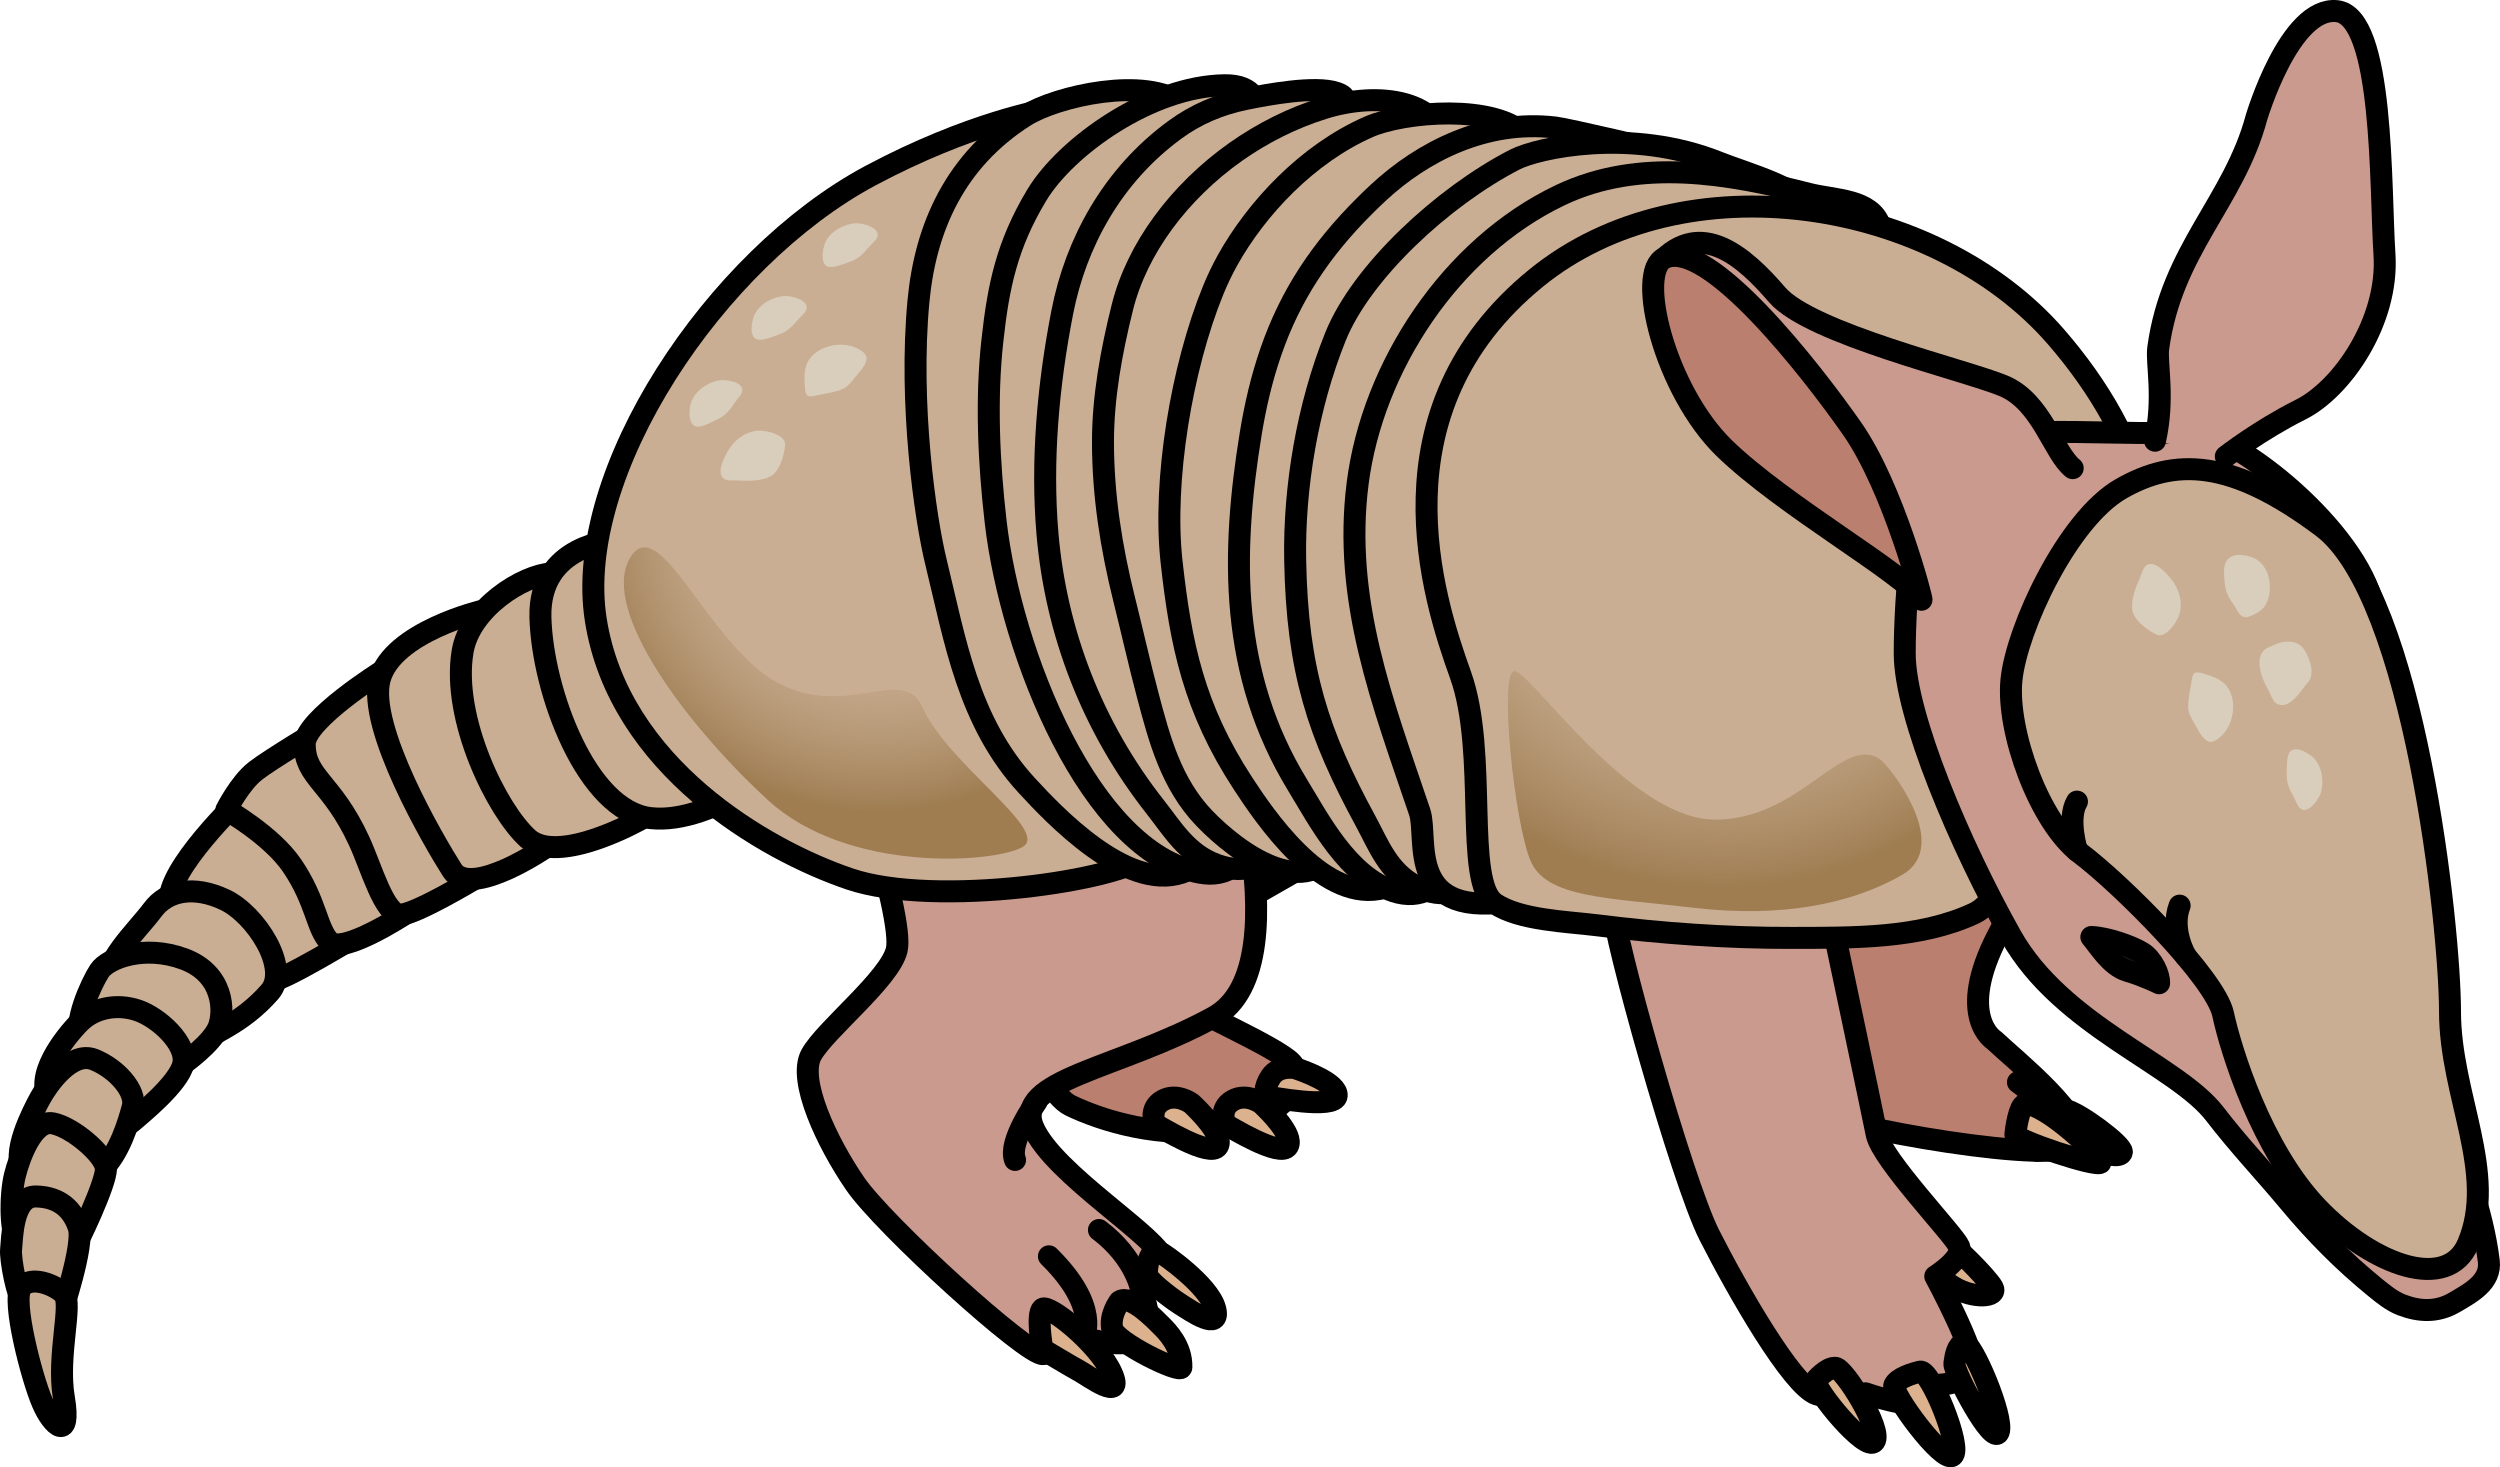 <?xml version="1.0" encoding="utf-8"?>
<!-- Generator: Adobe Illustrator 16.0.0, SVG Export Plug-In . SVG Version: 6.00 Build 0)  -->
<!DOCTYPE svg PUBLIC "-//W3C//DTD SVG 1.1//EN" "http://www.w3.org/Graphics/SVG/1.1/DTD/svg11.dtd">
<svg version="1.1" id="Layer_1" xmlns="http://www.w3.org/2000/svg" xmlns:xlink="http://www.w3.org/1999/xlink" x="0px" y="0px"
	 width="113.708px" height="66.739px" viewBox="0 0 113.708 66.739" enable-background="new 0 0 113.708 66.739"
	 xml:space="preserve">
<g>
	<g>
		<g>
			<path fill="#BB7F6F" d="M81.821,24.344c0,0,3.901,6.759,3.756,8.456c-0.146,1.696-3.226,11.489-3.533,12.464
				c-0.307,0.976-0.838,4.545,0.29,5.252c1.125,0.705,11.529,2.588,12.121,1.496c0.594-1.092-2.811-3.805-3.751-4.697
				c0,0-1.772-1.071,0.183-4.805c1.955-3.734,4.445-9.59,4.988-12.139c0.543-2.551,1.065-4.243,0.938-4.477"/>
			<path fill="none" stroke="#000000" stroke-linecap="round" stroke-linejoin="round" stroke-miterlimit="10" d="M81.821,24.344
				c0,0,3.901,6.759,3.756,8.456c-0.146,1.696-3.226,11.489-3.533,12.464c-0.307,0.976-0.838,4.545,0.29,5.252
				c1.125,0.705,11.529,2.588,12.121,1.496c0.594-1.092-2.811-3.805-3.751-4.697c0,0-1.772-1.071,0.183-4.805
				c1.955-3.734,4.445-9.59,4.988-12.139c0.543-2.551,1.065-4.243,0.938-4.477"/>
			<path fill="none" stroke="#000000" stroke-linecap="round" stroke-linejoin="round" stroke-miterlimit="10" d="M92.67,52.342
				c0,0,1.546-1.367-0.888-3.119"/>
			<path fill="none" stroke="#000000" stroke-linecap="round" stroke-linejoin="round" stroke-miterlimit="10" d="M85.577,32.8
				c0,0,0.685-2.144,0.463-3.088"/>
			<path fill="#DBB18E" stroke="#000000" stroke-linecap="round" stroke-linejoin="round" stroke-miterlimit="10" d="M93.938,50.487
				c-0.497-0.076-0.575,1.098-0.448,1.162c0.126,0.064,2.935,1.309,3.018,0.75C96.556,52.086,94.497,50.569,93.938,50.487z"/>
			<path fill="#DBB18E" stroke="#000000" stroke-linecap="round" stroke-linejoin="round" stroke-miterlimit="10" d="M92.103,50.231
				c-0.256,0.035-0.421,1.125-0.436,1.375c-0.015,0.248,3.792,1.527,3.879,1.266C95.63,52.61,92.966,50.108,92.103,50.231z"/>
		</g>
		<path fill="#BB7F6F" d="M66.667,29.149c0,0-1.192,6.697-4.246,8.467c-3.056,1.77-7.044,4.045-8.263,4.699
			c-1.216,0.654-1.015,2.555-0.743,2.99c0.271,0.438,4.666,2.287,5.342,3.053c0.678,0.764-0.269,2.522-3.111,2.995
			c-2.838,0.473-5.543-0.385-6.963-1.071c-1.42-0.686-3.426-6.187-4.586-7.967c-1.162-1.781,4.622-7.754,5.518-9.836
			c0.895-2.087,2.382-7.901,1.975-8.173"/>
		<path fill="none" stroke="#000000" stroke-linecap="round" stroke-linejoin="round" stroke-miterlimit="10" d="M66.667,29.149
			c0,0-1.192,6.697-4.246,8.467c-3.056,1.77-7.044,4.045-8.263,4.699c-1.216,0.654-1.015,2.555-0.743,2.99
			c0.271,0.438,4.666,2.287,5.342,3.053c0.678,0.764-0.269,2.522-3.111,2.995c-2.838,0.473-5.543-0.385-6.963-1.071
			c-1.42-0.686-3.426-6.187-4.586-7.967c-1.162-1.781,4.622-7.754,5.518-9.836c0.895-2.087,2.382-7.901,1.975-8.173"/>
		<path fill="none" stroke="#000000" stroke-linecap="round" stroke-linejoin="round" stroke-miterlimit="10" d="M53.421,43.151
			c0,0,0.94-2.78,1.886-3.199"/>
		<path fill="#DBB18E" stroke="#000000" stroke-linecap="round" stroke-linejoin="round" stroke-miterlimit="10" d="M58.9,48.583
			c0,0,0.024,0.007,0.068,0.022c0.348,0.116,1.877,0.665,1.829,1.232c-0.056,0.642-3.035,0.044-3.145,0.044
			s-0.196-0.389,0.158-0.916C58.167,48.437,58.9,48.583,58.9,48.583z"/>
		<path fill="#DBB18E" stroke="#000000" stroke-linecap="round" stroke-linejoin="round" stroke-miterlimit="10" d="M57.378,50.193
			c0,0,0.02,0.019,0.052,0.05c0.269,0.252,1.427,1.391,1.145,1.885c-0.317,0.56-2.695-0.916-2.794-0.963
			c-0.101-0.045-0.347-0.756,0.295-1.115C56.717,49.694,57.378,50.193,57.378,50.193z"/>
		<path fill="#DBB18E" stroke="#000000" stroke-linecap="round" stroke-linejoin="round" stroke-miterlimit="10" d="M54.192,50.193
			c0,0,0.02,0.019,0.054,0.05c0.267,0.252,1.425,1.391,1.144,1.885c-0.317,0.56-2.695-0.916-2.796-0.963
			c-0.098-0.045-0.345-0.756,0.297-1.115C53.532,49.694,54.192,50.193,54.192,50.193z"/>
		<path fill="#DBB18E" stroke="#000000" stroke-linecap="round" stroke-linejoin="round" stroke-miterlimit="10" d="M88.632,56.559
			c0.174-0.025,1.75,1.551,2,2c0.25,0.45-0.871,0.51-1.741,0c-0.869-0.509-1.035-1.049-0.935-1.3
			C88.056,57.009,88.632,56.559,88.632,56.559z"/>
		<path fill="#CA9A8E" d="M55.202,31.471c0,0,4.348,12.406,0,14.791c-4.348,2.383-9.117,2.836-8.213,4.996
			c0.904,2.157,5.891,5.114,5.946,6.104c0.058,0.988-1.028,1.322-1.028,1.322s0.692,1.561,0,2.152c-0.69,0.592-2.628,0-2.628,0
			s-1.131,0.645-1.829,0.754c-0.699,0.105-7.262-5.865-8.553-7.748c-1.292-1.883-2.637-4.734-1.991-5.881
			c0.646-1.148,3.55-3.426,3.878-4.75c0.379-1.535-2.534-10.062-2.534-10.062"/>
		<path fill="none" stroke="#000000" stroke-linecap="round" stroke-linejoin="round" stroke-miterlimit="10" d="M55.202,31.471
			c0,0,4.348,12.406,0,14.791c-4.348,2.383-9.117,2.836-8.213,4.996c0.904,2.157,5.891,5.114,5.946,6.104
			c0.058,0.988-1.028,1.322-1.028,1.322s0.692,1.561,0,2.152c-0.69,0.592-2.628,0-2.628,0s-1.131,0.645-1.829,0.754
			c-0.699,0.105-7.262-5.865-8.553-7.748c-1.292-1.883-2.637-4.734-1.991-5.881c0.646-1.148,3.55-3.426,3.878-4.75
			c0.379-1.535-2.534-10.062-2.534-10.062"/>
		<path fill="#CA9A8E" d="M73.39,41.352c-0.089,0.913,3.095,12.331,4.352,14.814c1.258,2.483,3.765,6.874,4.882,7.254
			c0.525,0.18,2.229-0.047,2.229-0.047s2.106,0.75,2.544,0.354c0.825-0.745,0.825-0.745,0.825-0.745s1.333-0.06,1.514-0.735
			c0.18-0.678-1.714-4.197-1.714-4.197s1.308-0.823,1.082-1.36c-0.226-0.535-3.521-3.963-3.745-5.09
			c-0.226-1.129-2.071-9.851-2.071-9.851"/>
		<path fill="none" stroke="#000000" stroke-linecap="round" stroke-linejoin="round" stroke-miterlimit="10" d="M73.39,41.352
			c-0.089,0.913,3.095,12.331,4.352,14.814c1.258,2.483,3.765,6.874,4.882,7.254c0.525,0.18,2.229-0.047,2.229-0.047
			s2.106,0.75,2.544,0.354c0.825-0.745,0.825-0.745,0.825-0.745s1.333-0.06,1.514-0.735c0.18-0.678-1.714-4.197-1.714-4.197
			s1.308-0.823,1.082-1.36c-0.226-0.535-3.521-3.963-3.745-5.09c-0.226-1.129-2.071-9.851-2.071-9.851"/>
		<path fill="#CAAE93" stroke="#000000" stroke-linecap="round" stroke-linejoin="round" stroke-miterlimit="10" d="M11.252,36.022
			c0,0-3.263,3.041-3.519,4.719c-0.255,1.68,4.3,3.6,4.541,3.857c0.243,0.258,4.276-2.223,4.276-2.223l-2.353-5.142"/>
		<path fill="#CAAE93" stroke="#000000" stroke-linecap="round" stroke-linejoin="round" stroke-miterlimit="10" d="M18.447,41.559
			c0,0-2.859,1.874-3.454,1.281c-0.595-0.594-0.59-1.813-1.699-3.455c-0.938-1.387-2.998-2.555-2.998-2.555s0.617-1.218,1.323-1.766
			c0.705-0.549,3.042-1.94,3.042-1.94"/>
		<g>
			<path fill="#CAAE93" stroke="#000000" stroke-linecap="round" stroke-linejoin="round" stroke-miterlimit="10" d="M9.326,47.321
				c0.286-0.329,1.681-0.752,2.949-2.207c0.934-1.07-0.641-3.523-2.045-4.188c-1.405-0.665-2.632-0.436-3.294,0.467
				c-0.662,0.898-2.488,2.613-1.822,3.273C5.775,45.329,9.326,47.321,9.326,47.321z"/>
			<path fill="#CAAE93" stroke="#000000" stroke-linecap="round" stroke-linejoin="round" stroke-miterlimit="10" d="M8.334,48.387
				c0,0,1.31-0.924,1.604-1.66c0.292-0.74,0.235-2.442-1.575-3.111c-1.812-0.668-3.459-0.035-3.838,0.541s-1.235,2.473-0.793,3.025
				C4.173,47.733,6.983,49.109,8.334,48.387z"/>
			<path fill="#CAAE93" stroke="#000000" stroke-linecap="round" stroke-linejoin="round" stroke-miterlimit="10" d="M6.125,50.922
				c0.184-0.17,2.019-1.629,2.21-2.535c0.191-0.908-1.116-2.105-2.061-2.428c-0.945-0.322-1.989-0.127-2.649,0.535
				c-0.662,0.663-2.145,2.526-1.322,3.574C3.125,51.115,4.958,51.999,6.125,50.922z"/>
			<path fill="#CAAE93" stroke="#000000" stroke-linecap="round" stroke-linejoin="round" stroke-miterlimit="10" d="M4.636,53.201
				c0.794-0.743,1.213-2.154,1.399-2.854c0.188-0.703-0.723-1.745-1.76-2.155c-1.036-0.409-2.109,1.142-2.438,1.741
				c-0.33,0.6-1.394,2.639-0.729,3.342C1.776,53.979,3.646,54.127,4.636,53.201z"/>
			<path fill="#CAAE93" stroke="#000000" stroke-linecap="round" stroke-linejoin="round" stroke-miterlimit="10" d="M3.373,56.754
				c0.109-0.107,1.484-2.98,1.443-3.607c-0.042-0.628-1.516-1.881-2.409-2.053c-0.895-0.174-1.521,1.519-1.734,2.38
				c-0.211,0.86-0.252,2.801,0.237,3.155C1.397,56.985,2.711,57.406,3.373,56.754z"/>
			<path fill="#CAAE93" stroke="#000000" stroke-linecap="round" stroke-linejoin="round" stroke-miterlimit="10" d="M2.791,59.731
				c0,0,1.051-3.114,0.787-3.903s-0.836-1.382-1.935-1.409c-1.1-0.027-1.086,1.956-1.138,2.396
				c-0.052,0.439,0.289,2.238,0.572,2.447C1.365,59.469,2.299,60.149,2.791,59.731z"/>
			<path fill="#CAAE93" stroke="#000000" stroke-linecap="round" stroke-linejoin="round" stroke-miterlimit="10" d="M2.904,63.561
				c-0.322-1.906,0.42-4.305-0.001-4.719c-0.418-0.414-1.53-0.857-1.95-0.269s0.489,4.096,0.976,5.226
				C2.413,64.928,3.246,65.575,2.904,63.561z"/>
		</g>
		<path fill="#CAAE93" stroke="#000000" stroke-linecap="round" stroke-linejoin="round" stroke-miterlimit="10" d="M17.422,30.501
			c0,0-3.569,2.229-3.563,3.347c0.006,1.541,1.231,1.701,2.476,4.407c0.562,1.218,1.139,3.345,1.881,3.345
			c0.664,0,3.373-1.627,3.373-1.627"/>
		<path fill="#CAAE93" stroke="#000000" stroke-linecap="round" stroke-linejoin="round" stroke-miterlimit="10" d="M24.882,38.505
			c0,0-3.474,2.396-4.311,1.082c-0.835-1.312-3.877-6.512-3.303-8.683c0.575-2.17,4.709-3.137,4.709-3.137"/>
		<path fill="#CAAE93" stroke="#000000" stroke-linecap="round" stroke-linejoin="round" stroke-miterlimit="10" d="M29.193,37.234
			c0,0-3.783,2.162-5.181,0.903c-1.397-1.26-3.482-5.443-2.972-8.5c0.329-1.973,2.755-3.494,4.057-3.556"/>
		<path fill="#CAAE93" stroke="#000000" stroke-linecap="round" stroke-linejoin="round" stroke-miterlimit="10" d="M27.959,24.579
			c0,0-3.47,0.146-3.379,3.508c0.091,3.363,2.111,8.797,5.007,9.123s6.598-2.852,6.598-2.852"/>
		<path fill="none" stroke="#000000" stroke-linecap="round" stroke-linejoin="round" stroke-miterlimit="10" d="M41.734,27.333"/>
		<path fill="#CAAE93" stroke="#000000" stroke-linecap="round" stroke-linejoin="round" stroke-miterlimit="10" d="M47.537,4.997
			c0,0-3.413,0.574-7.933,2.985c-7.105,3.791-13.556,13.569-12.505,20.214c1.05,6.644,7.672,10.471,11.56,11.786
			c3.889,1.317,12.442,0.05,13.551-1.104"/>
		<path fill="#CAAE93" stroke="#000000" stroke-linecap="round" stroke-linejoin="round" stroke-miterlimit="10" d="M41.776,13.684
			c-0.444,4.682,0.307,9.904,0.801,11.904c0.861,3.512,1.449,7.227,4.123,10.137c1.24,1.348,4.506,4.803,7.031,3.975
			c2.217-0.729,1.687-4.285,1.413-5.746c-0.186-0.99-0.972-1.821-1.486-2.767c-0.906-1.667-1.717-3.337-1.773-5.192
			c-0.109-3.548-0.495-7.451,0.113-10.954c0.368-2.122,0.781-4.302,0.73-6.465c-0.033-1.324,2.328-2.794,1.067-3.82
			c-1.623-1.316-5.738-0.39-7.171,0.517C43.445,7.286,42.092,10.344,41.776,13.684z"/>
		<path fill="#CAAE93" stroke="#000000" stroke-linecap="round" stroke-linejoin="round" stroke-miterlimit="10" d="M47.155,8.875
			c-1.353,2.252-1.742,4.115-2.015,6.588c-0.299,2.696-0.168,5.561,0.146,8.275c0.688,5.957,4.297,15.023,9.287,15.955
			c5.105,0.953,2.242-13.344,2.253-15.572c0.016-3.185-0.244-6.381-0.242-9.578c0.002-1.992,0.167-3.889,0.242-5.865
			c0.063-1.664,1.538-4.835-1.125-4.801C52.333,3.92,48.485,6.664,47.155,8.875z"/>
		<path fill="#CAAE93" stroke="#000000" stroke-linecap="round" stroke-linejoin="round" stroke-miterlimit="10" d="M58.661,35.35
			c0.622-6.193,1.087-12.5,1.301-18.717c0.117-3.4,0.74-7.088,0.121-10.472c-0.169-0.935,1.908-1.528,0.7-1.941
			c-0.964-0.33-3.157,0.083-4.146,0.286c-1.187,0.242-2.25,0.707-3.165,1.373c-2.908,2.108-4.547,5.215-5.152,8.301
			c-0.646,3.3-0.965,6.797-0.675,10.131c0.383,4.387,1.996,8.716,4.913,12.412c0.754,0.957,1.434,2.13,2.785,2.611
			C58.228,40.364,58.495,36.998,58.661,35.35z"/>
		<path fill="#CAAE93" stroke="#000000" stroke-linecap="round" stroke-linejoin="round" stroke-miterlimit="10" d="M56.208,6.905
			c-2.585,1.826-4.494,4.41-5.157,7.063c-0.503,2.012-0.89,4.119-0.884,6.174c0.004,2.391,0.376,4.762,0.96,7.102
			c0.369,1.471,0.697,2.953,1.088,4.42c0.511,1.921,1.047,3.975,2.562,5.553c1.479,1.541,4.752,3.982,6.177,1.115
			c0.954-1.922,0.603-3.953,0.719-5.988c0.18-3.137-0.074-6.296,0.454-9.414c0.482-2.865,0.859-5.734,1.538-8.563
			c0.568-2.357,2.333-4.863,2.202-7.289c-0.141-2.604-3.209-2.922-5.65-2.16C58.772,5.366,57.417,6.053,56.208,6.905z"/>
		<path fill="#CAAE93" stroke="#000000" stroke-linecap="round" stroke-linejoin="round" stroke-miterlimit="10" d="M55.182,13.192
			c-1.439,3.529-2.301,8.684-1.895,12.36c0.418,3.764,1.014,6.657,3.243,10.073c0.967,1.484,3.535,5.295,6.185,4.813
			c2.328-0.423,2.483-3.978,2.488-5.446c0.007-0.994-0.611-1.912-0.938-2.904c-0.579-1.752-1.062-3.497-0.766-5.32
			c0.566-3.492,0.93-7.367,2.194-10.721c0.769-2.031,1.591-4.114,1.951-6.24c0.22-1.303,2.831-2.434,1.78-3.604
			c-1.352-1.504-5.59-1.132-7.176-0.431c-2.799,1.235-5.094,3.701-6.41,6.052C55.589,12.273,55.372,12.728,55.182,13.192z"/>
		<path fill="#CAAE93" stroke="#000000" stroke-linecap="round" stroke-linejoin="round" stroke-miterlimit="10" d="M62.07,9.361
			c-1.997,1.989-3.379,4.067-4.265,6.632c-0.424,1.223-0.713,2.477-0.919,3.736c-0.896,5.498-0.958,10.919,2.134,15.982
			c0.977,1.6,2.28,4.143,4.372,4.832c4.859,1.6,4.907-12.783,5.343-14.967c0.62-3.119,0.974-6.285,1.584-9.418
			c0.38-1.951,0.902-3.788,1.354-5.717c0.296-1.266,3.909-3.562,3.909-3.562s-4.265-1.009-4.844-1.079
			c-3.152-0.375-6.033,1.082-8.065,2.979C62.464,8.973,62.263,9.167,62.07,9.361z"/>
		<path fill="#CAAE93" stroke="#000000" stroke-linecap="round" stroke-linejoin="round" stroke-miterlimit="10" d="M68.413,36.821
			c1.792-5.987,3.45-12.109,4.845-18.172c0.761-3.317,8.977-5.646,9.01-9.043c0.009-0.939-2.914-1.744-4.083-2.213
			c-4.015-1.616-8.26-0.664-9.293-0.132c-3.27,1.687-6.967,5.108-8.152,8.054c-1.267,3.148-1.892,6.84-1.831,10.16
			c0.093,5.033,1.039,7.891,3.216,11.895c0.563,1.036,1.012,2.275,2.254,2.922C67.03,41.676,67.935,38.415,68.413,36.821z"/>
		<path fill="#CAAE93" stroke="#000000" stroke-linecap="round" stroke-linejoin="round" stroke-miterlimit="10" d="M70.949,8.885
			c-4.988,2.387-8.519,7.82-9.196,13.077c-0.688,5.339,1.142,10.017,2.82,14.976c0.405,1.201-0.722,4.984,4.456,4
			c1.166-0.223,1.656-2.254,2.046-3.184c0.814-1.946,1.027-4.117,1.534-6.15c0.391-1.572,0.906-3.226,1.477-4.754
			c1.739-4.667,5.728-9.584,9.402-13.233c0.857-0.852,2.434-2.054,2.021-3.346c-0.392-1.227-2.079-1.157-3.243-1.456
			C78.628,7.885,74.575,7.15,70.949,8.885z"/>
		<path fill="#CAAE93" stroke="#000000" stroke-linecap="round" stroke-linejoin="round" stroke-miterlimit="10" d="M95.458,30.694
			c0.435-1.465,0.914-2.992,1.517-4.397c0.519-1.21,0.904-1.776,0.643-3.164c-0.544-2.89-2.188-5.601-4.093-7.8
			c-5.496-6.346-16.921-8.172-23.659-2.684c-7.418,6.043-4.709,14.51-3.438,18.047s0.144,9.431,1.561,10.396
			c1.127,0.766,3.298,0.822,4.641,0.992c2.906,0.365,5.916,0.584,8.878,0.575c2.697-0.009,5.794,0.053,8.288-1.118
			c0.918-0.432,1.296-1.656,1.818-2.466C93.316,36.432,94.563,33.708,95.458,30.694z"/>
		<path fill="none" stroke="#000000" stroke-linecap="round" stroke-linejoin="round" stroke-miterlimit="10" d="M49.279,60.836
			c0,0,0.801-1.359-1.571-3.695"/>
		<path fill="none" stroke="#000000" stroke-linecap="round" stroke-linejoin="round" stroke-miterlimit="10" d="M51.907,58.684
			c0,0-0.245-1.477-1.924-2.74"/>
		<path fill="#DBB18E" stroke="#000000" stroke-linecap="round" stroke-linejoin="round" stroke-miterlimit="10" d="M47.414,61.369
			c-0.038-0.153-0.267-1.608,0-1.838c0.269-0.229,2.538,1.546,3.151,2.925c0.612,1.378-1.096,0.1-1.455-0.092
			C48.753,62.172,47.414,61.369,47.414,61.369z"/>
		<path fill="#DBB18E" stroke="#000000" stroke-linecap="round" stroke-linejoin="round" stroke-miterlimit="10" d="M50.921,59.193
			c0.501-0.345,1.632,0.835,1.898,1.103c0.27,0.27,0.94,0.938,0.914,1.895c-0.01,0.31-2.98-1.129-3.139-1.74
			C50.439,59.836,50.921,59.193,50.921,59.193z"/>
		<path fill="#DBB18E" stroke="#000000" stroke-linecap="round" stroke-linejoin="round" stroke-miterlimit="10" d="M52.73,56.942
			c0.163,0.057,2.26,1.52,2.538,2.573c0.282,1.067-1.077,0.13-1.613-0.214c-0.536-0.346-1.494-1.109-1.494-1.34
			S52.225,56.765,52.73,56.942z"/>
		<path fill="none" stroke="#000000" stroke-linecap="round" stroke-linejoin="round" stroke-miterlimit="10" d="M47.147,50.112
			c0,0-1.31,1.821-0.979,2.645"/>
		<path fill="#DBB18E" stroke="#000000" stroke-linecap="round" stroke-linejoin="round" stroke-miterlimit="10" d="M82.581,62.787
			c0,0,0.499-0.601,0.899-0.575c0.4,0.024,2.152,2.825,1.776,3.351C84.881,66.086,82.504,63.186,82.581,62.787z"/>
		<path fill="#DBB18E" stroke="#000000" stroke-linecap="round" stroke-linejoin="round" stroke-miterlimit="10" d="M87.331,62.385
			c0.462-0.113,1.927,3.477,1.476,3.827c-0.449,0.351-2.801-2.851-2.65-3.2C86.306,62.661,87.031,62.461,87.331,62.385z"/>
		<path fill="#DBB18E" stroke="#000000" stroke-linecap="round" stroke-linejoin="round" stroke-miterlimit="10" d="M89.329,61.088
			c0.346-0.093,1.829,3.374,1.579,4.048c-0.251,0.675-2.066-2.751-2.016-3.125C88.942,61.636,89.028,61.17,89.329,61.088z"/>
		<path fill="#CA9A8E" d="M108.256,36.405c-0.072,1.988-0.347,3.955,0.462,5.822c1.155,2.662,1.596,5.594,2.53,8.346
			c0.753,2.217,1.662,4.434,1.95,6.777c0.118,0.963-0.824,1.457-1.572,1.895c-0.77,0.448-1.571,0.418-2.381,0.111
			c-0.466-0.176-0.862-0.51-1.257-0.831c-1.404-1.145-2.684-2.44-3.842-3.831c-1.12-1.346-2.337-2.628-3.401-4.018
			c-1.731-2.259-6.978-4.003-9.283-8.11c-2.305-4.107-4.825-10.021-4.829-12.835c-0.003-2.814,0.47-7.29,0.778-7.598
			c0.309-0.309,2.313-1.249,2.978-2.055c0.666-0.807,7.177-0.181,8.932-0.463c1.757-0.281,7.135,3.777,8.437,7.303
			C109.06,30.444,108.256,36.405,108.256,36.405z"/>
		<path fill="none" stroke="#000000" stroke-linecap="round" stroke-linejoin="round" stroke-miterlimit="10" d="M108.256,36.405
			c-0.072,1.988-0.347,3.955,0.462,5.822c1.155,2.662,1.596,5.594,2.53,8.346c0.753,2.217,1.662,4.434,1.95,6.777
			c0.118,0.963-0.824,1.457-1.572,1.895c-0.77,0.448-1.571,0.418-2.381,0.111c-0.466-0.176-0.862-0.51-1.257-0.831
			c-1.404-1.145-2.684-2.44-3.842-3.831c-1.12-1.346-2.337-2.628-3.401-4.018c-1.731-2.259-6.978-4.003-9.283-8.11
			c-2.305-4.107-4.825-10.021-4.829-12.835c-0.003-2.814,0.47-7.29,0.778-7.598c0.309-0.309,2.313-1.249,2.978-2.055
			c0.666-0.807,7.177-0.181,8.932-0.463c1.757-0.281,7.135,3.777,8.437,7.303C109.06,30.444,108.256,36.405,108.256,36.405z"/>
		<path fill="#171717" stroke="#000000" stroke-linecap="round" stroke-linejoin="round" stroke-miterlimit="10" d="M98.202,44.721
			c0.025-0.375-0.296-1.097-0.775-1.39c-0.481-0.294-1.569-0.686-2.306-0.714c0.32,0.373,0.891,1.328,1.638,1.541
			C97.506,44.374,98.202,44.721,98.202,44.721z"/>
		<path fill="#CAAE93" stroke="#000000" stroke-linecap="round" stroke-linejoin="round" stroke-miterlimit="10" d="M112.257,56.559
			c1.354-3.215-0.823-6.728-0.823-10.555c0-3.826-1.624-18.903-5.799-22.035c-4.176-3.131-6.727-3.131-9.163-1.738
			c-2.435,1.392-4.754,6.379-4.985,8.697c-0.233,2.319,1.274,6.495,3.131,7.886c1.854,1.393,6.146,5.684,6.494,7.308
			c0.348,1.623,1.739,6.146,4.291,8.813C107.956,57.602,111.331,58.761,112.257,56.559z"/>
		<path fill="#CA9A8E" d="M98.016,20.045c0.44-1.936,0.054-3.527,0.148-4.217c0.609-4.462,3.43-6.639,4.463-10.467
			c0,0,1.5-5.078,3.659-4.854c2.157,0.226,1.966,8.017,2.167,11.061c0.203,3.042-1.936,6.126-3.807,7.059
			c-1.871,0.935-3.409,2.133-3.409,2.133"/>
		<path fill="none" stroke="#000000" stroke-linecap="round" stroke-linejoin="round" stroke-miterlimit="10" d="M98.016,20.045
			c0.44-1.936,0.054-3.527,0.148-4.217c0.609-4.462,3.43-6.639,4.463-10.467c0,0,1.5-5.078,3.659-4.854
			c2.157,0.226,1.966,8.017,2.167,11.061c0.203,3.042-1.936,6.126-3.807,7.059c-1.871,0.935-3.409,2.133-3.409,2.133"/>
		<path fill="#CA9A8E" d="M94.273,21.294c-0.884-0.708-1.407-3.016-3.142-3.742c-1.735-0.726-8.787-2.38-10.303-4.144
			c-1.515-1.765-3.481-3.457-5.324-1.466s8.171,9.651,8.533,9.979c0.36,0.328,2.848,4.328,2.848,4.328"/>
		<path fill="none" stroke="#000000" stroke-linecap="round" stroke-linejoin="round" stroke-miterlimit="10" d="M94.273,21.294
			c-0.884-0.708-1.407-3.016-3.142-3.742c-1.735-0.726-8.787-2.38-10.303-4.144c-1.515-1.765-3.481-3.457-5.324-1.466
			s8.171,9.651,8.533,9.979c0.36,0.328,2.848,4.328,2.848,4.328"/>
		<path fill="#BB7F6F" d="M87.394,27.279c0.077,0.12-1.265-5.075-3.151-7.778c-1.886-2.702-6.546-8.665-8.521-7.773
			c-1.358,0.614,0.01,6.035,2.702,8.655C81.115,23.002,86.611,26.084,87.394,27.279z"/>
		<path fill="none" stroke="#000000" stroke-linecap="round" stroke-linejoin="round" stroke-miterlimit="10" d="M87.394,27.279
			c0.077,0.12-1.265-5.075-3.151-7.778c-1.886-2.702-6.546-8.665-8.521-7.773c-1.358,0.614,0.01,6.035,2.702,8.655
			C81.115,23.002,86.611,26.084,87.394,27.279z"/>
		<path fill="#171717" stroke="#000000" stroke-linecap="round" stroke-linejoin="round" stroke-miterlimit="10" d="M99.413,43.487
			c0,0-0.7-1.199-0.276-2.296"/>
		<path fill="#171717" stroke="#000000" stroke-linecap="round" stroke-linejoin="round" stroke-miterlimit="10" d="M94.467,38.695
			c0,0-0.46-1.463,0-2.236"/>
	</g>
	
		<radialGradient id="SVGID_1_" cx="1709.145" cy="23.004" r="22.281" gradientTransform="matrix(-1 0 0 1 1787.454 0)" gradientUnits="userSpaceOnUse">
		<stop  offset="0.356" style="stop-color:#AA8C65;stop-opacity:0"/>
		<stop  offset="0.545" style="stop-color:#A88961;stop-opacity:0.446"/>
		<stop  offset="0.75" style="stop-color:#A07F54;stop-opacity:0.929"/>
		<stop  offset="0.78" style="stop-color:#9F7D51"/>
	</radialGradient>
	<path fill="url(#SVGID_1_)" d="M85.496,34.522c0.407,0.265,3.326,3.929,1.028,5.264c-2.299,1.334-5.513,1.969-9.457,1.506
		c-3.945-0.465-6.72-0.438-7.45-2.131c-0.731-1.693-1.462-8.633-0.731-8.633c0.731,0,5.233,6.73,9.105,6.75
		S83.771,33.405,85.496,34.522z"/>
	
		<radialGradient id="SVGID_2_" cx="1747.527" cy="23.468" r="17.222" gradientTransform="matrix(-1 0 0 1 1787.454 0)" gradientUnits="userSpaceOnUse">
		<stop  offset="0.356" style="stop-color:#AA8C65;stop-opacity:0"/>
		<stop  offset="0.545" style="stop-color:#A88961;stop-opacity:0.446"/>
		<stop  offset="0.75" style="stop-color:#A07F54;stop-opacity:0.929"/>
		<stop  offset="0.78" style="stop-color:#9F7D51"/>
	</radialGradient>
	<path fill="url(#SVGID_2_)" d="M41.969,32.192c1.114,2.531,5.782,5.58,4.561,6.32c-1.222,0.742-7.942,1.23-11.578-2.1
		s-7.641-8.613-6.32-10.994c1.321-2.381,3.616,4.005,6.774,5.655C38.563,32.723,41.084,30.182,41.969,32.192z"/>
	<g>
		<path fill="#D9CEBC" d="M35.246,21.506c-0.036,0.041-0.075,0.076-0.116,0.104c-0.397,0.284-1.12,0.27-1.581,0.242
			c-0.244-0.015-0.596,0.065-0.729-0.199c-0.148-0.293,0.096-0.779,0.229-1.035c0.28-0.543,0.775-0.961,1.396-1.027
			c0.371-0.04,1.313,0.177,1.266,0.656C35.673,20.611,35.528,21.2,35.246,21.506z"/>
		<path fill="#D9CEBC" d="M39.251,11.533c-0.173,0.169-0.362,0.296-0.622,0.384c-0.242,0.081-0.571,0.223-0.831,0.229
			c-0.541,0.014-0.393-0.822-0.256-1.127c0.228-0.502,0.861-0.844,1.398-0.865c0.28-0.012,1.102,0.189,0.967,0.617
			c-0.053,0.166-0.323,0.377-0.434,0.514C39.4,11.375,39.328,11.458,39.251,11.533z"/>
		<path fill="#D9CEBC" d="M36.022,14.839c-0.174,0.171-0.361,0.298-0.621,0.385c-0.242,0.082-0.572,0.224-0.832,0.231
			c-0.542,0.012-0.393-0.824-0.255-1.13c0.227-0.501,0.858-0.843,1.397-0.862c0.281-0.014,1.102,0.188,0.967,0.613
			c-0.053,0.166-0.322,0.379-0.434,0.516C36.171,14.684,36.099,14.766,36.022,14.839z"/>
		<path fill="#D9CEBC" d="M33.186,18.634c-0.153,0.189-0.329,0.335-0.577,0.45c-0.232,0.107-0.544,0.284-0.802,0.318
			c-0.537,0.072-0.479-0.775-0.375-1.095c0.172-0.524,0.763-0.93,1.295-1.011c0.279-0.043,1.116,0.069,1.029,0.508
			c-0.034,0.174-0.281,0.412-0.375,0.56C33.317,18.463,33.252,18.553,33.186,18.634z"/>
		<path fill="#D9CEBC" d="M38.654,17.442c-0.116,0.127-0.247,0.234-0.423,0.293c-0.327,0.109-0.666,0.166-1.005,0.23
			c-0.346,0.064-0.563,0.177-0.604-0.246c-0.042-0.414-0.08-0.941,0.146-1.313c0.385-0.625,1.325-0.872,2.005-0.646
			c0.228,0.074,0.632,0.262,0.64,0.525c0.01,0.301-0.338,0.65-0.521,0.872C38.814,17.254,38.737,17.354,38.654,17.442z"/>
	</g>
	<g>
		<path fill="#D9CEBC" d="M97.058,27.975c-0.024-0.047-0.044-0.097-0.055-0.145c-0.124-0.473,0.146-1.143,0.335-1.563
			c0.102-0.224,0.151-0.58,0.446-0.612c0.327-0.033,0.693,0.367,0.886,0.584c0.407,0.454,0.622,1.066,0.464,1.67
			c-0.095,0.361-0.633,1.166-1.063,0.949C97.744,28.694,97.245,28.349,97.058,27.975z"/>
		<path fill="#D9CEBC" d="M104.145,35.891c-0.096-0.221-0.146-0.443-0.137-0.717c0.01-0.256-0.006-0.613,0.081-0.858
			c0.181-0.511,0.908-0.075,1.146,0.161c0.388,0.391,0.481,1.105,0.312,1.615c-0.089,0.266-0.569,0.962-0.921,0.684
			c-0.138-0.107-0.237-0.436-0.327-0.588C104.239,36.086,104.188,35.99,104.145,35.891z"/>
		<path fill="#D9CEBC" d="M103.009,31.075c-0.232-0.488-0.476-1.383,0.197-1.646c0.271-0.106,0.521-0.247,0.82-0.246
			c0.492,0.002,0.712,0.182,0.908,0.603c0.15,0.321,0.272,0.687,0.158,1.046c-0.06,0.187-0.214,0.297-0.323,0.451
			c-0.239,0.34-0.784,1.066-1.277,0.676c-0.137-0.109-0.239-0.437-0.327-0.589C103.115,31.283,103.061,31.183,103.009,31.075z"/>
		<path fill="#D9CEBC" d="M101.402,27.207c-0.122-0.211-0.196-0.427-0.216-0.699c-0.03-0.46-0.153-1.103,0.466-1.247
			c0.212-0.049,0.506-0.002,0.711,0.063c0.365,0.117,0.588,0.351,0.745,0.696c0.21,0.464,0.182,1.203-0.146,1.608
			c-0.147,0.182-0.482,0.361-0.702,0.427c-0.381,0.114-0.5-0.328-0.675-0.57C101.515,27.389,101.454,27.297,101.402,27.207z"/>
		<path fill="#D9CEBC" d="M99.645,32.606c-0.076-0.152-0.13-0.313-0.122-0.498c0.013-0.345,0.081-0.682,0.141-1.021
			c0.063-0.346,0.035-0.589,0.445-0.477c0.4,0.107,0.909,0.26,1.175,0.604c0.447,0.58,0.344,1.548-0.108,2.104
			c-0.151,0.186-0.47,0.496-0.719,0.41c-0.285-0.098-0.487-0.547-0.63-0.797C99.763,32.823,99.698,32.715,99.645,32.606z"/>
	</g>
</g>
</svg>

